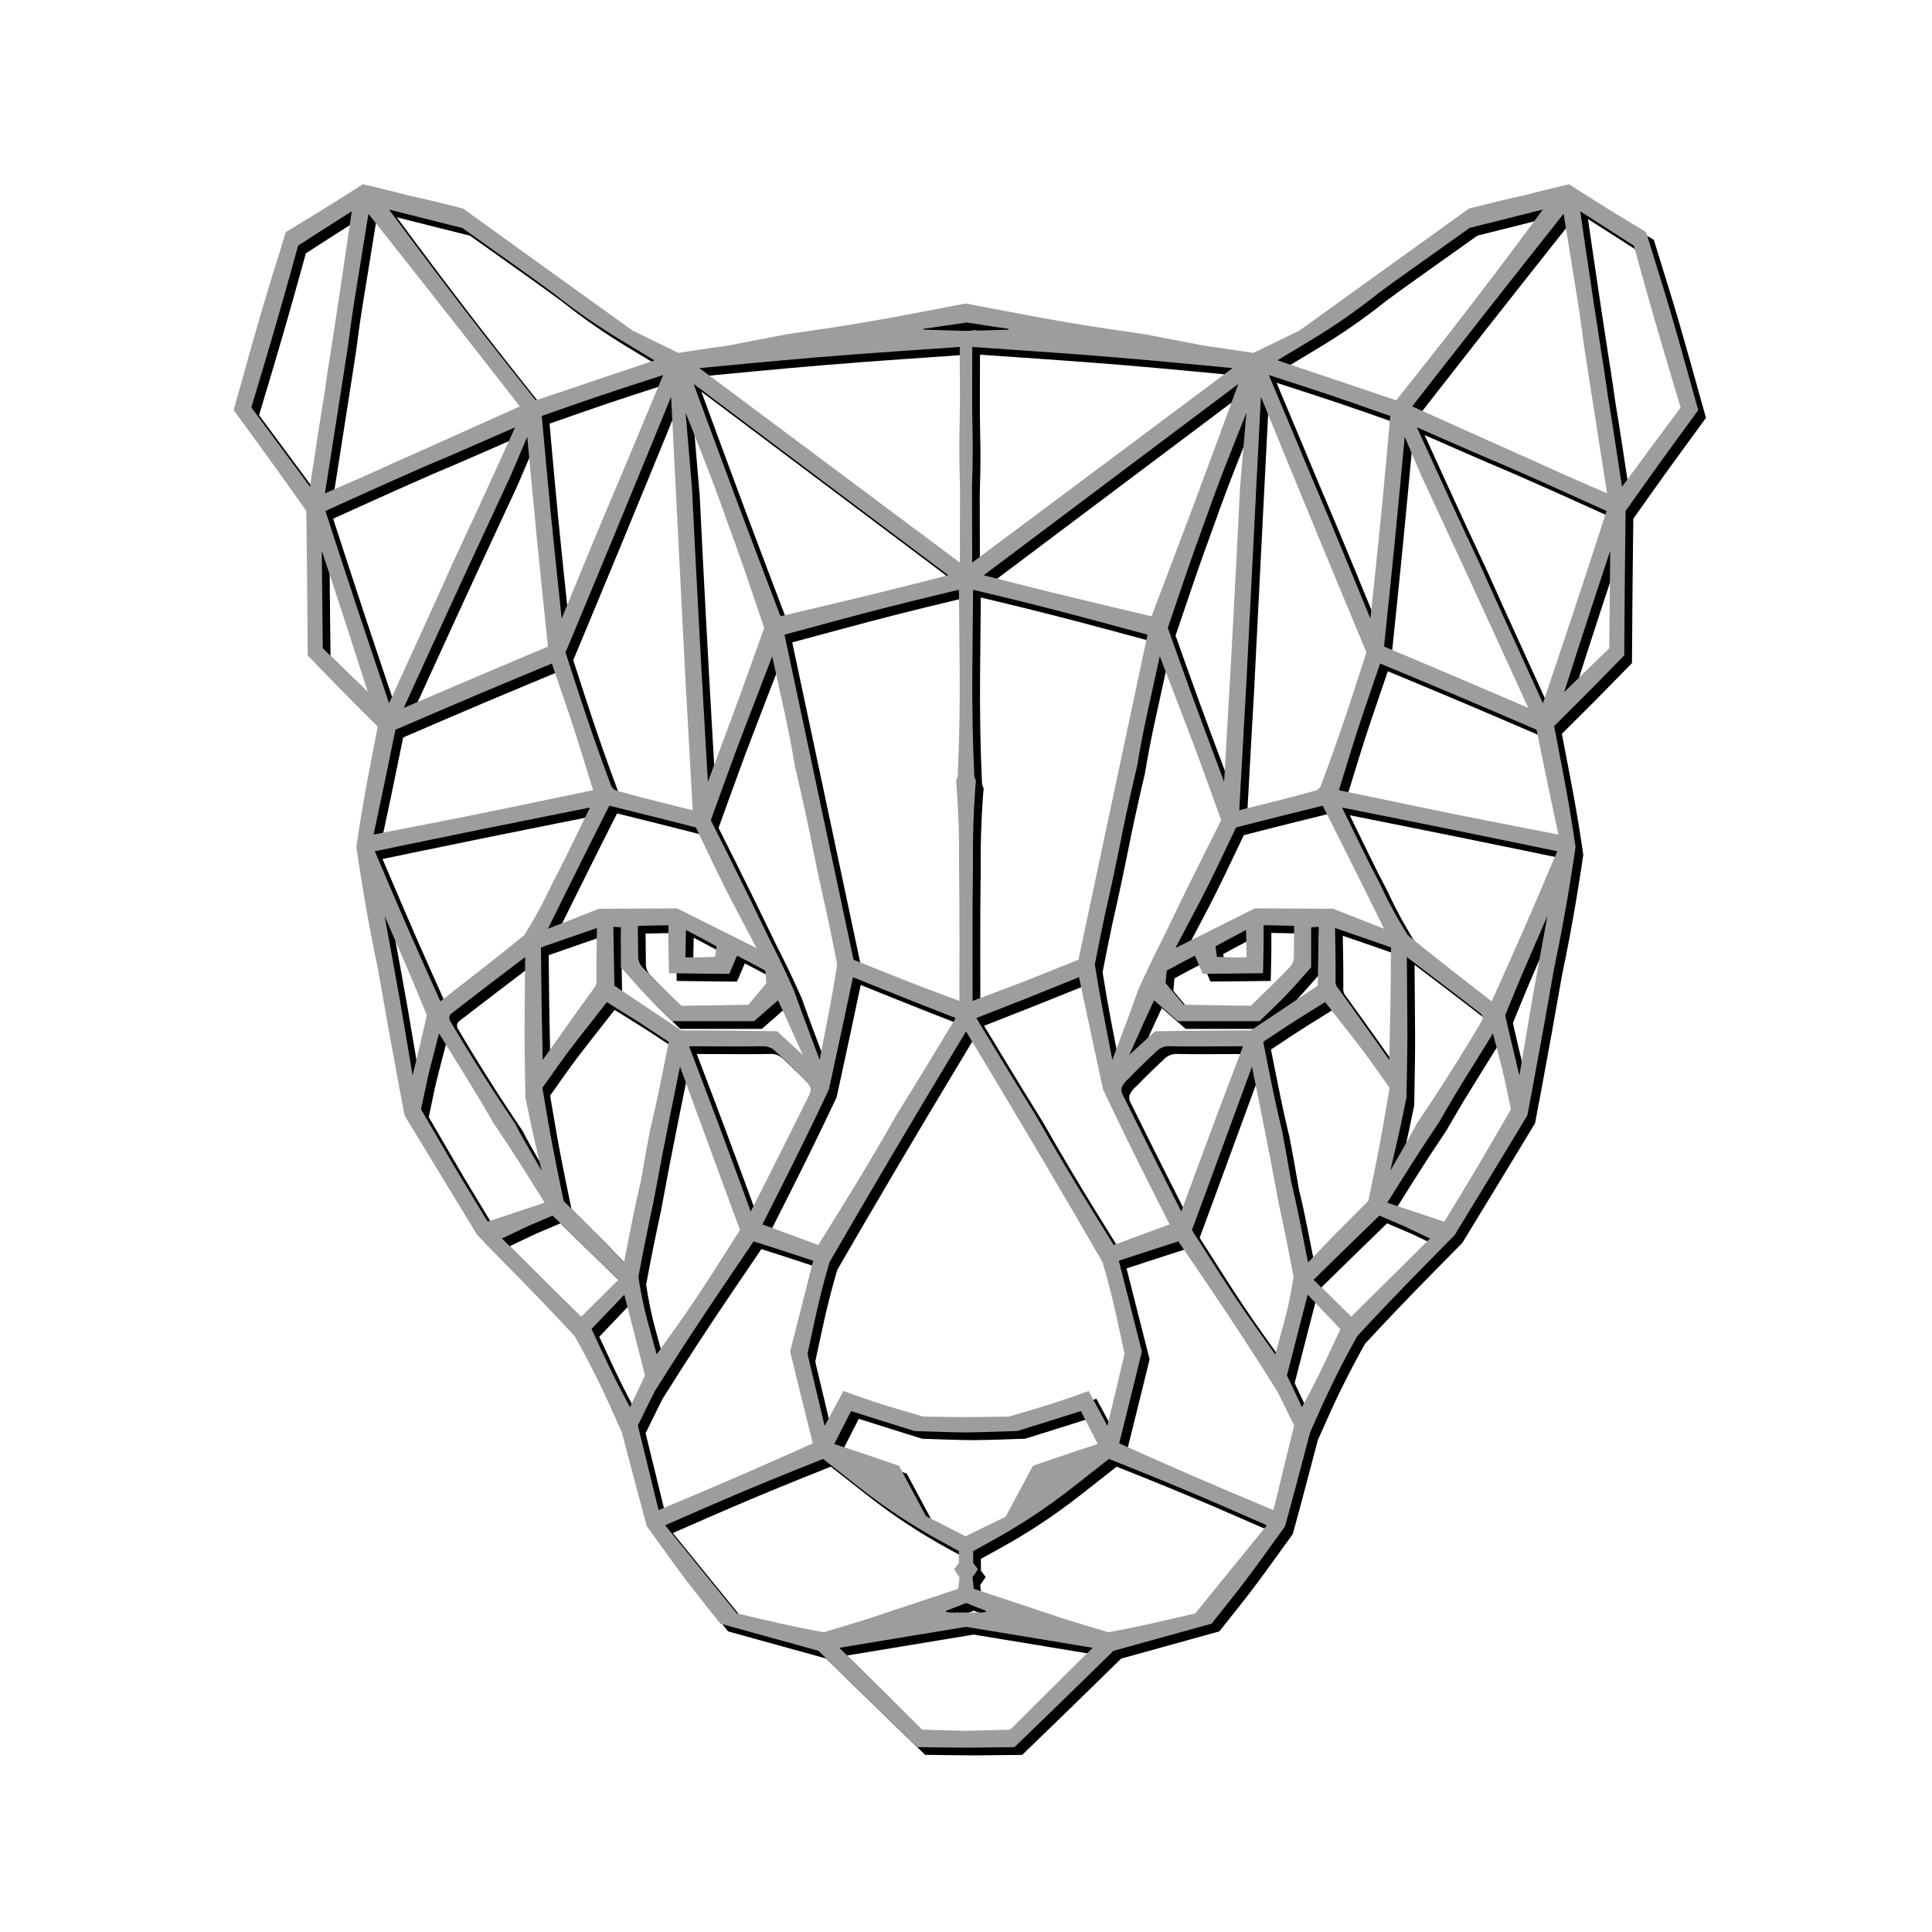 <?xml version="1.0" encoding="utf-8"?>
<!-- Generator: Adobe Illustrator 23.0.5, SVG Export Plug-In . SVG Version: 6.00 Build 0)  -->
<svg version="1.1" id="Laag_1" xmlns="http://www.w3.org/2000/svg" xmlns:xlink="http://www.w3.org/1999/xlink" x="0px" y="0px"
	 viewBox="0 0 500 500" style="enable-background:new 0 0 500 500;" xml:space="preserve">
<style type="text/css">
	.st0{fill-rule:evenodd;clip-rule:evenodd;}
	.st1{fill-rule:evenodd;clip-rule:evenodd;fill:#9D9D9C;}
</style>
<g>
	<g>
		<g>
			<path class="st0" d="M252,454.3l12.15-0.13l0.39,0l6.94-6.72c4.41-4.26,8.8-8.54,13.18-12.83l5.5-5.38l9.67-2.68l15.72-4.35
				l5.35-6.73c2.33-2.94,4.6-5.93,6.8-8.97l6.86-9.48l1.46-5.34c0.43-1.56,0.84-3.12,1.26-4.69l3.77-14.29l2.36-5.3
				c2.98-6.7,6.27-13.26,9.87-19.66c5.85-6.31,11.8-12.53,17.84-18.66l7.32-7.42l4.18-6.86c4.72-7.74,9.43-15.48,14.12-23.24
				l0.55-0.96l0.36-1.9c0.28-1.59,0.58-3.18,0.9-4.76c1.95-10.45,3.84-20.91,5.66-31.38c2.18-10.4,4.03-20.86,5.54-31.38
				c-0.92-6.35-1.98-12.68-3.19-18.99l-2.35-12.28l7.67-7.65c0.98-0.97,1.95-1.95,2.91-2.94l7.56-7.72l0.12-16.37
				c0.02-2.2,0.04-4.39,0.06-6.59l0.17-14.41l3.79-5.35c3.03-4.28,6.1-8.55,9.2-12.79l5.81-7.96l-4.83-17.27
				c-1.51-5.4-3.09-10.78-4.75-16.14l-3.91-12.65l-7.45-4.53c-1.95-1.19-3.89-2.39-5.82-3.62l-6.68-4.24l-6.67,1.6
				c-1.57,0.37-3.13,0.78-4.68,1.22c-2.19,0.44-4.38,0.93-6.55,1.47l-7.99,1.98l-9.69,6.98c-1.05,0.75-2.09,1.51-3.14,2.26
				l-31.04,22.34l-6.95,3.38l-4.95,2.41l-5.78-0.86c-1.27-0.19-2.55-0.38-3.82-0.58c-1.37-0.14-2.72-0.35-4.07-0.61l-14.29-2.75
				l-8.49-1.25c-7.64-1.12-15.26-2.41-22.84-3.85l-15.21-2.89l-13.77,2.64c-8.01,1.54-16.04,2.9-24.11,4.09l-8.49,1.25l-14.29,2.75
				c-1.35,0.26-2.7,0.46-4.07,0.61c-1.27,0.2-2.55,0.39-3.82,0.58l-5.78,0.86l-4.95-2.41l-6.95-3.38l-31.04-22.34
				c-1.05-0.75-2.09-1.51-3.14-2.26l-9.69-6.98l-7.99-1.98c-2.17-0.54-4.36-1.03-6.55-1.47c-1.55-0.44-3.11-0.85-4.68-1.22
				l-6.67-1.6l-6.68,4.24c-1.93,1.22-3.87,2.43-5.82,3.62l-7.45,4.53l-3.91,12.65c-1.65,5.36-3.24,10.74-4.75,16.14l-4.83,17.27
				l5.81,7.96c3.1,4.24,6.16,8.5,9.2,12.79l3.79,5.35l0.17,14.41c0.03,2.2,0.05,4.39,0.06,6.59l0.12,16.37l7.56,7.72
				c0.96,0.98,1.94,1.96,2.91,2.94l7.67,7.65l-2.35,12.28c-1.21,6.3-2.27,12.64-3.19,18.99c1.51,10.52,3.36,20.98,5.54,31.38
				c1.82,10.47,3.71,20.93,5.66,31.38c0.32,1.58,0.62,3.17,0.9,4.76l0.36,1.9l0.55,0.96c4.69,7.75,9.4,15.5,14.12,23.24l4.18,6.86
				l7.32,7.42c6.04,6.13,11.99,12.35,17.84,18.66c3.6,6.4,6.89,12.95,9.87,19.66l2.36,5.3l3.77,14.29c0.41,1.56,0.83,3.13,1.26,4.69
				l1.46,5.34l6.86,9.48c2.2,3.04,4.47,6.03,6.8,8.97l5.35,6.73l15.72,4.35l9.67,2.68l5.5,5.38c4.38,4.29,8.78,8.57,13.18,12.83
				l6.94,6.72l0.42,0L252,454.3z M395.79,119.78l4.4,2.07l-32.72-14.68l5.15-6.6c8.28-10.61,16.6-21.2,24.95-31.76l9.09-11.48
				l3.36,20.8c0.74,4.54,1.39,9.1,1.97,13.67c1.2,7.76,2.41,15.52,3.63,23.28l2.29,14.58l-4.67-2.02
				C407.38,125.13,401.56,122.5,395.79,119.78z M252,368.73c-0.02,0-0.04,0-0.06,0v0c-1.36,0.01-2.72,0.01-4.07-0.02l-7.02-0.11
				l-7.73-2.3c-3.27-0.97-6.5-2.04-9.71-3.19l-3.13-1.13l-2.13,3.95c-0.12,0.23-0.24,0.45-0.36,0.68l-2.37,4.41l-1.48-6.2
				l-2.67-11.22l-0.27-1.28l1.94-8.99c1.07-4.94,2.32-9.85,3.75-14.7c10.5-18.16,21.18-36.23,32.01-54.2l3.31-5.49l4.23,7.02
				c10.52,17.46,20.88,35.02,31.09,52.67c1.43,4.85,2.69,9.75,3.75,14.7l1.94,8.99l-0.27,1.28l-2.67,11.22l-1.48,6.2l-2.37-4.41
				c-0.12-0.23-0.24-0.45-0.36-0.68l-2.13-3.95l-3.13,1.13c-3.21,1.15-6.45,2.21-9.71,3.19l-7.73,2.3l-7.02,0.11
				c-1.36,0.02-2.72,0.03-4.07,0.02v0C252.04,368.73,252.02,368.73,252,368.73z M251.94,372.71L251.94,372.71c0.02,0,0.04,0,0.06,0
				c0.02,0,0.04,0,0.06,0v0c2.22-0.03,4.44-0.08,6.67-0.15l6.57-0.22l8.14-2.54c1.31-0.41,2.63-0.82,3.94-1.24l4.35-1.38l1.32,2.59
				l3.03,5.93l-6.48,2.14c-2.38,0.79-4.75,1.59-7.11,2.41l-3.18,1.11l-3.72,6.94l-3.34,6.24l-3.54,1.72l-6.83,3.32l-6.01-3.06
				l-4.25-2.17l-3.44-6.42l-3.51-6.56l-3.18-1.11c-2.36-0.82-4.73-1.63-7.11-2.41l-6.48-2.14l3.03-5.93l1.32-2.59l4.35,1.38
				c1.31,0.42,2.63,0.83,3.94,1.24l8.14,2.54l6.57,0.22C247.5,372.64,249.72,372.69,251.94,372.71z M252.03,416.85l3.27,1.31
				c0.5,0.2,1.01,0.39,1.53,0.56c0.15,0.05,0.27,0.14,0.38,0.26c0.02,0.02,0.03,0.05,0.02,0.08s-0.02,0.05-0.05,0.06
				c-0.46,0.16-0.95,0.22-1.44,0.2c-0.12-0.02-0.24-0.03-0.35-0.05l0.29,0.04l-7.62,0.02c-0.42,0-0.83-0.07-1.23-0.2
				c-0.03-0.01-0.04-0.03-0.05-0.06c-0.01-0.03,0-0.05,0.02-0.08c0.1-0.12,0.23-0.2,0.38-0.26c0.45-0.15,0.89-0.32,1.34-0.49
				L252.03,416.85z M252,423.03l7.6,1.25c3.73,0.61,7.47,1.23,11.2,1.85l13.99,2.32l-3.16,3.11c-2.41,2.37-4.82,4.76-7.21,7.14
				l-10.97,10.93l-0.39,0.01l-11.06,0.3l-10.92-0.3l-0.53-0.01l-10.97-10.93c-2.4-2.39-4.8-4.77-7.21-7.14l-3.16-3.11l13.99-2.32
				c3.94-0.65,7.88-1.3,11.82-1.95L252,423.03z M252.22,85.47l7.4,1.14c1.1,0.17,2.2,0.33,3.31,0.47c0.05,0.02,0.09,0.07,0.09,0.12
				c0,0.06-0.04,0.1-0.09,0.12c-0.83,0.03-1.65,0.05-2.48,0.08l-8.46,0.24l-8.47-0.25c-0.82-0.02-1.63-0.05-2.45-0.08
				c-0.05-0.01-0.09-0.06-0.09-0.12c0-0.06,0.04-0.11,0.09-0.12c0.78-0.1,1.55-0.21,2.33-0.32L252.22,85.47z M254.01,413.17
				l-0.33-2.98l0.78-1.1l0.62-1l-0.6-0.78l-0.62-0.82l0-1.39l0-1.69l4.69-2.57c7.38-4.04,14.41-8.69,21.03-13.88l9.41-7.39
				l6.96,2.79c8.13,3.26,16.21,6.64,24.24,10.15l9.67,4.23l-1.68,2.07l-16.86,20.74l-10.84,2.5c-2.09,0.48-4.19,0.93-6.3,1.34
				l-5.34,1.04l-8.6-2.59c-2.41-0.73-4.8-1.5-7.17-2.33l-14.28-4.75L254.01,413.17z M291.65,375.54l2.47-9.95
				c0.52-2.09,1.04-4.18,1.55-6.28l1.85-7.52l-3.46-13.63l-2.51-9.89l7.8-2.55c0.33-0.11,0.65-0.21,0.98-0.32l6.63-2.13l7.84,11.56
				c6.06,8.93,11.96,17.98,17.69,27.13c0.5,0.97,0.99,1.94,1.47,2.92l2.96,6.03L334,382.83c-0.05,0.19-0.09,0.38-0.14,0.58
				l-2.3,9.41l-11.49-4.84c-6.89-2.91-13.76-5.89-20.59-8.94L291.65,375.54z M348.91,345.95l-4.06,8.67
				c-1.02,2.17-2.08,4.32-3.2,6.45l-2.69,5.12l-2.95-6.23l-0.95-2.01l2.83-11.04c0.09-0.37,0.19-0.73,0.28-1.1l2.26-8.74l5.23,5.48
				L348.91,345.95z M326.01,278.04l2.31,11.45c1.61,7.98,3.15,15.97,4.62,23.97c1.37,6.31,2.64,12.63,3.82,18.98
				c-0.58,4.04-1.41,8.05-2.5,11.98l-2.23,8.11l-5.2-7.31c-3.17-4.45-6.22-8.99-9.16-13.59l-7.2-11.29l3.95-10.71
				c2.64-7.14,5.26-14.29,7.87-21.45L326.01,278.04z M372.09,322.52l-8.51,8.47c-1.6,1.59-3.21,3.18-4.82,4.77l-7.14,7.04
				l-5.08-5.04l-4.59-4.55l5.3-5.2c2.22-2.18,4.44-4.35,6.68-6.51l5.05-4.9l6.41,2.74c0.55,0.26,1.11,0.53,1.66,0.79L372.09,322.52z
				 M328.92,271.63l6.07-4.02c1.03-0.68,2.07-1.35,3.11-2l6.83-4.26l7.13,9.09c1.96,2.5,3.86,5.04,5.69,7.63l3.87,5.46l-1.33,7.8
				c-0.78,4.57-1.63,9.13-2.57,13.67l-1.61,7.82l-8.11,8.12c-0.57,0.57-1.13,1.15-1.69,1.73l-5.79,6.06l-2.31-11.65
				c-0.62-3.14-1.31-6.26-2.07-9.36c-0.75-4.46-1.55-8.91-2.4-13.35c-0.98-4.04-1.88-8.09-2.7-12.16L328.92,271.63z M254.68,265.47
				l7.37-2.89c4.04-1.58,8.07-3.18,12.09-4.81l7.11-2.87l2.13,10.06c1.35,6.34,2.71,12.68,4.11,19.01
				c4.05,8.61,8.22,17.15,12.52,25.64l4.68,9.26l-7.85,2.89l-6.62,2.44l-5.99-9.66c-4.9-7.9-9.65-15.9-14.24-23.99
				c-3.26-5.24-6.49-10.5-9.69-15.79L254.68,265.47z M388.38,269.45l2.3,8.95c0.3,1.17,0.58,2.35,0.83,3.53l1.52,7.17l-6.46,11.11
				c-1.57,2.71-3.17,5.4-4.79,8.08l-5.99,9.89l-9.4-3.14l-5.36-1.79l4.9-7.79c2.74-4.35,5.55-8.66,8.42-12.92
				c2.14-3.75,4.34-7.46,6.62-11.13L388.38,269.45z M294.13,281.1c2.43-2.52,4.94-4.97,7.52-7.34c0.79-0.65,1.78-1,2.81-1
				c2.59,0.05,5.17,0.08,7.76,0.06l11.47-0.05l-2.16,5.66c-3.5,9.16-6.93,18.35-10.31,27.55l-3.5,9.56l-3.56-7.03
				c-3.94-7.78-7.84-15.59-11.7-23.41c-0.25-0.53-0.3-1.13-0.15-1.69C292.73,282.5,293.35,281.71,294.13,281.1z M366.09,249.69
				l9.25,7.04c3.23,2.46,6.45,4.93,9.65,7.42c0.32,0.22,0.56,0.53,0.69,0.88c0.07,0.38,0.01,0.78-0.16,1.13
				c-5.33,9.05-10.95,17.92-16.85,26.6c-0.61,1.24-1.25,2.46-1.94,3.65l-4.92,8.58l1.99-8.57c0.24-1.02,0.46-2.05,0.68-3.08
				l1.52-7.26l0.18-10.53c0.05-2.9,0.06-5.81,0.04-8.71L366.09,249.69z M402.47,239.02l-2.43,13.29c-0.99,5.4-1.93,10.8-2.84,16.21
				l-1.98,11.82l-2.19-9.11c-0.1-0.4-0.19-0.79-0.28-1.19l-1.21-5.29l2.38-5.81c1.08-2.64,2.19-5.27,3.33-7.88L402.47,239.02z
				 M347.51,242.17l8.74,3.01c0.25,0.08,0.49,0.17,0.74,0.26l5,1.74l-0.05,6.09c-0.03,4.33-0.1,8.67-0.19,13l-0.21,10.05l-5.81-8.2
				c-2.57-3.63-5.17-7.24-7.79-10.84c-0.28-0.58-0.38-1.23-0.29-1.87c0.01-2.18,0-4.36-0.03-6.54L347.51,242.17z M287.84,239.25
				c1.66-7.28,3.21-14.58,4.66-21.91c1.17-5.7,2.43-11.38,3.78-17.05c0.77-4.65,1.66-9.28,2.67-13.89l3.2-14.56l6.86,17.84
				c1.49,3.88,2.94,7.77,4.36,11.67l4.67,12.89l-4.07,8.12c-3.74,7.47-7.42,14.98-11.03,22.52c-2.26,4.41-4.4,8.88-6.41,13.41
				c-0.85,2.41-1.72,4.8-2.61,7.19l-4.05,10.82l-2.32-12.03c-0.81-4.21-1.54-8.43-2.2-12.67
				C286.14,247.49,286.97,243.37,287.84,239.25z M327.96,266.28l4.13-3.98c1.85-1.78,3.63-3.64,5.34-5.57l3.9-4.41l0-6.53l0-3.8
				l1.03-0.06l0.93-0.06l-0.07,3.92l-0.08,4.39l-0.12,6.91l-6.98,4.68c-1.5,1-3,2.01-4.5,3.01l-5.83,3.89l-7.15,0.02
				c-3.14,0.01-6.28,0.04-9.42,0.08l-8.23,0.12l-3.34,3.08l-3.32,3.07l3.95-8.79c0.24-0.53,0.48-1.06,0.72-1.58l1.76-3.79l3.07,2.69
				l3.1,2.71l14.97,0L327.96,266.28z M311.24,249.32l1.2,2.79l0.82,1.91l6.59-0.05c0.21,0,0.43,0,0.64-0.01l8.38-0.1l0.15-7.25
				c0.01-0.33,0.01-0.65,0.01-0.98l-0.01-4.19l3.2,0.06l4.71,0.1l-0.07,6.14c-0.01,0.67-0.01,1.34-0.01,2.01
				c-0.06,1.04-0.51,2.02-1.26,2.74c-1.23,1.3-2.48,2.57-3.76,3.82l-6.12,5.99l-8.13-0.13l-9.26-0.15l-3.33-4l-1.34-1.61l0.17-1.8
				l0.13-1.42l3.02-1.63c0.32-0.17,0.63-0.34,0.95-0.51L311.24,249.32z M349.32,210.99l11.87,2.37c11.03,2.2,22.05,4.45,33.06,6.72
				l10.76,2.23l-4.85,11.37c-2.61,6.11-5.27,12.2-7.99,18.27l-4.12,9.2l-10.73-8.36c-3.69-2.87-7.34-5.79-10.96-8.74
				c-2.7-4.28-5.12-8.72-7.24-13.32c-1.46-2.75-2.86-5.52-4.23-8.32L349.32,210.99z M253.8,225.94c-0.08-6.89,0.13-13.78,0.65-20.65
				l0.12-1.17c-0.14-0.39-0.28-0.77-0.42-1.16c-0.42-9.22-0.59-18.45-0.51-27.69l0.19-20.64l5.05,1.21
				c9.05,2.17,18.07,4.47,27.05,6.89l13.04,3.52l-2.25,10.58l-13.81,65.03l-1.81,8.52l-11.62,4.65c-2.51,1.01-5.03,1.98-7.57,2.93
				l-8.2,3.07l-0.02-15.23C253.67,239.18,253.71,232.56,253.8,225.94z M316.93,249.62l-0.2-1.55l-0.15-1.16l2.69-1.47
				c0.18-0.1,0.37-0.2,0.56-0.3l4.65-2.46l0.09,4.58l0.05,2.5l-3.13,0.01c-0.38,0-0.77-0.01-1.15-0.02L316.93,249.62z
				 M344.31,210.51l4.31,8.55c1.86,3.7,3.71,7.41,5.55,11.12l6.03,12.18l-5.14-2.02l-8.03-3.15l-8.32-0.05l-11.94-0.06l-17.02,8.5
				l-3.55,1.77l5.63-10.68c1.83-3.46,3.58-6.95,5.27-10.48l4.8-10.05l7.68-1.96c1.04-0.27,2.09-0.53,3.14-0.79L344.31,210.51z
				 M348.51,206.5l3.29-10.68c1.03-3.34,2.11-6.66,3.23-9.97l4.14-12.13l8.65,3.6c7.35,3.06,14.69,6.17,22,9.31l9.83,4.23l2.32,11.3
				c0.33,1.6,0.66,3.2,1,4.81l2.34,11.01l-17.82-3.48c-6.13-1.2-12.26-2.43-18.38-3.71c-3.69-0.78-7.38-1.55-11.07-2.31
				L348.51,206.5z M328.32,104.68l6.77,16.54c5.61,13.69,11.26,27.36,16.95,41.01l3.59,8.61l-3.45,10.64
				c-2.61,8.05-5.41,16.04-8.39,23.96c-0.3,0.61-0.86,1.05-1.52,1.21c-3.84,1.07-7.71,2.09-11.58,3.05l-7.97,1.98l1.25-22.54
				c0.18-3.27,0.37-6.54,0.56-9.81l2.9-57.24L328.32,104.68z M304.23,164.49l4.25-12.5c1.86-5.48,3.8-10.94,5.81-16.38
				c1.87-5.3,3.84-10.56,5.91-15.78l4.36-11.02l-1.51,17.91c-0.04,0.42-0.08,0.84-0.12,1.26c-1.02,21.01-2.14,42.01-3.36,63.01
				l-0.77,13.35l-5.3-14.21c-2.16-5.79-4.28-11.6-6.35-17.43L304.23,164.49z M360.19,169.33l1.39-13.44
				c0.92-8.91,1.8-17.82,2.64-26.74l1.32-14.11l4.33,10.15c7.69,16.48,15.31,33,22.86,49.54l4.77,10.46l-7.88-3.38
				c-8.36-3.59-16.74-7.15-25.13-10.68L360.19,169.33z M368.69,112.59l9.97,4.38c4.43,1.95,8.88,3.85,13.34,5.73
				c6.4,2.8,12.78,5.65,19.14,8.54l6.63,3.01l-3.34,10.27c-3.11,9.58-6.28,19.15-9.5,28.7L401.31,184l-12.27-26.95
				c-1.38-3.03-2.74-6.07-4.09-9.12c-3.92-8.34-7.78-16.7-11.59-25.08L368.69,112.59z M418.72,144.52l-0.1,10.57
				c-0.02,1.74-0.03,3.47-0.05,5.21l-0.11,9.48l-4.06,3.95l-7.59,7.38l3.43-10.68c1.35-4.2,2.71-8.4,4.09-12.59L418.72,144.52z
				 M256.58,150.88l8.42-6.33l48.89-36.73l8.6-6.46l-5.44,14.78c-3.87,10.52-7.8,21.02-11.78,31.5l-5.26,13.85l-14.43-3.42
				c-6.78-1.61-13.55-3.27-20.3-4.98L256.58,150.88z M330.38,99.07l8.86,2.87c4.83,1.57,9.65,3.19,14.44,4.87l8.12,2.85l-1.1,12.24
				c-0.76,8.46-1.59,16.92-2.48,25.36l-1.56,14.84l-6.54-15.91c-2.89-7.04-5.84-14.06-8.83-21.06l-6.41-15.33L330.38,99.07z
				 M253.62,91.79l17.29,1.2c12.86,0.89,25.71,1.95,38.54,3.18l11.54,1.1l-9.85,7.36l-51.35,38.34l-6.19,4.62l-0.04-18.67
				c0-0.95,0.01-1.89,0.05-2.84c0.16-4.75,0.17-9.51,0.05-14.27c-0.05-2.59-0.08-5.18-0.07-7.76L253.62,91.79z M410.96,56.68
				l8.08,5.17c0.6,0.38,1.2,0.77,1.8,1.16l4,2.58l1.2,4.36c2.51,9.09,5.11,18.14,7.81,27.18l3.09,10.34l-6.25,8.43
				c-0.63,0.85-1.26,1.7-1.89,2.55l-7.03,9.53l-2-13.13c-0.54-3.55-1.11-7.1-1.7-10.64c-0.57-4.13-1.19-8.25-1.86-12.36
				c-1.23-7.96-2.43-15.92-3.6-23.88L410.96,56.68z M341.61,89.83c5.92-3.58,11.61-7.54,17.01-11.86c2.73-2.02,5.49-4.02,8.26-5.99
				l15.47-11l10.05-2.52l8.9-2.24l0.31-0.42l-5.79,7.79c-8.71,11.73-17.62,23.31-26.71,34.75l-5.77,7.26l-6.35-2.14l-15.15-5.1
				l-9.24-3.11L341.61,89.83z M108.21,119.78c-5.77,2.72-11.59,5.34-17.44,7.87l-4.67,2.02l2.29-14.58
				c1.22-7.76,2.43-15.52,3.63-23.28c0.58-4.57,1.23-9.13,1.97-13.67l3.36-20.8l9.09,11.48c8.35,10.56,16.67,21.14,24.95,31.76
				l5.15,6.6l-32.72,14.68L108.21,119.78z M249.99,413.17l-4.78,1.59l-14.28,4.75c-2.37,0.83-4.76,1.6-7.17,2.33l-8.6,2.59
				l-5.34-1.04c-2.11-0.41-4.21-0.86-6.3-1.34l-10.84-2.5l-16.86-20.74l-1.68-2.07l9.67-4.23c8.03-3.51,16.11-6.89,24.24-10.15
				l6.96-2.79l9.41,7.39c6.62,5.2,13.65,9.84,21.03,13.88l4.69,2.57l0,1.69l0,1.39l-0.62,0.82l-0.6,0.78l0.62,1l0.78,1.1
				L249.99,413.17z M212.35,375.54l-7.83,3.5c-6.83,3.05-13.69,6.03-20.59,8.94l-11.49,4.84l-2.3-9.41
				c-0.05-0.19-0.09-0.38-0.14-0.58l-2.92-11.92l2.96-6.03c0.48-0.98,0.97-1.95,1.47-2.92c5.73-9.15,11.63-18.2,17.69-27.13
				l7.84-11.56l6.63,2.13c0.33,0.1,0.65,0.21,0.98,0.32l7.8,2.55l-2.51,9.89l-3.46,13.63l1.85,7.52c0.52,2.09,1.03,4.19,1.55,6.28
				L212.35,375.54z M155.09,345.95l3.24-3.4l5.23-5.48l2.26,8.74c0.09,0.37,0.19,0.73,0.28,1.1l2.83,11.04l-0.95,2.01l-2.95,6.23
				l-2.69-5.12c-1.12-2.12-2.18-4.27-3.2-6.45L155.09,345.95z M177.99,278.04l3.7,10.13c2.61,7.15,5.24,14.3,7.87,21.45l3.95,10.71
				l-7.2,11.29c-2.94,4.61-5.99,9.14-9.16,13.59l-5.2,7.31l-2.23-8.11c-1.08-3.93-1.92-7.94-2.5-11.98
				c1.18-6.34,2.45-12.67,3.82-18.98c1.47-8,3.01-15.99,4.62-23.97L177.99,278.04z M131.91,322.52l5.03-2.39
				c0.55-0.26,1.11-0.53,1.66-0.79l6.41-2.74l5.05,4.9c2.23,2.16,4.46,4.34,6.68,6.51l5.3,5.2l-4.59,4.55l-5.08,5.04l-7.14-7.04
				c-1.61-1.59-3.21-3.18-4.82-4.77L131.91,322.52z M175.08,271.63l-2.13,10.59c-0.82,4.07-1.72,8.13-2.7,12.16
				c-0.85,4.44-1.65,8.89-2.4,13.35c-0.76,3.11-1.45,6.23-2.07,9.36l-2.31,11.65l-5.79-6.06c-0.56-0.58-1.12-1.16-1.69-1.73
				l-8.11-8.12l-1.61-7.82c-0.93-4.54-1.79-9.1-2.57-13.67l-1.33-7.8l3.87-5.46c1.83-2.59,3.73-5.13,5.69-7.63l7.13-9.09l6.83,4.26
				c1.05,0.65,2.09,1.32,3.11,2L175.08,271.63z M249.32,265.47l-5.62,9.29c-3.19,5.28-6.42,10.54-9.69,15.79
				c-4.59,8.09-9.33,16.09-14.24,23.99l-5.99,9.66l-6.62-2.44l-7.85-2.89l4.68-9.26c4.29-8.49,8.47-17.04,12.52-25.64
				c1.39-6.33,2.76-12.67,4.11-19.01l2.13-10.06l7.11,2.87c4.02,1.62,8.05,3.23,12.09,4.81L249.32,265.47z M115.62,269.45l7.4,11.95
				c2.27,3.67,4.48,7.38,6.62,11.13c2.88,4.26,5.69,8.57,8.42,12.92l4.9,7.79l-5.36,1.79l-9.4,3.14l-5.99-9.89
				c-1.62-2.68-3.22-5.37-4.79-8.08l-6.46-11.11l1.52-7.17c0.25-1.18,0.53-2.36,0.83-3.53L115.62,269.45z M209.87,281.1
				c0.78,0.62,1.4,1.41,1.83,2.31c0.15,0.56,0.1,1.16-0.15,1.69c-3.85,7.83-7.75,15.63-11.7,23.41l-3.56,7.03l-3.5-9.56
				c-3.38-9.21-6.81-18.39-10.31-27.55l-2.16-5.66l11.47,0.05c2.59,0.01,5.17-0.01,7.76-0.06c1.02,0,2.01,0.35,2.81,1
				C204.93,276.13,207.44,278.58,209.87,281.1z M137.91,249.69l-0.15,17.16c-0.03,2.9-0.01,5.81,0.04,8.71l0.18,10.53l1.52,7.26
				c0.22,1.03,0.44,2.05,0.68,3.08l1.99,8.57l-4.92-8.58c-0.69-1.2-1.33-2.41-1.94-3.65c-5.9-8.68-11.52-17.56-16.85-26.6
				c-0.17-0.35-0.22-0.75-0.16-1.13c0.14-0.36,0.38-0.67,0.69-0.88c3.21-2.49,6.42-4.96,9.65-7.42L137.91,249.69z M101.53,239.02
				l5.22,12.04c1.14,2.62,2.24,5.25,3.33,7.88l2.38,5.81l-1.21,5.29c-0.09,0.4-0.18,0.79-0.28,1.19l-2.19,9.11l-1.98-11.82
				c-0.91-5.41-1.85-10.82-2.84-16.21L101.53,239.02z M156.49,242.17l-0.11,6.71c-0.03,2.18-0.05,4.36-0.03,6.54
				c0.09,0.64-0.01,1.29-0.29,1.87c-2.62,3.59-5.22,7.21-7.79,10.84l-5.81,8.2l-0.21-10.05c-0.09-4.33-0.15-8.67-0.19-13l-0.05-6.09
				l5-1.74c0.25-0.09,0.49-0.17,0.74-0.26L156.49,242.17z M216.16,239.25c0.87,4.11,1.71,8.24,2.49,12.37
				c-0.65,4.24-1.38,8.46-2.2,12.67l-2.32,12.03l-4.05-10.82c-0.89-2.39-1.76-4.79-2.61-7.19c-2.01-4.53-4.14-9-6.41-13.41
				c-3.61-7.54-7.29-15.04-11.03-22.52l-4.07-8.12l4.67-12.89c1.41-3.9,2.87-7.79,4.36-11.67l6.86-17.84l3.2,14.56
				c1.01,4.6,1.9,9.23,2.67,13.89c1.35,5.66,2.6,11.35,3.78,17.05C212.95,224.67,214.5,231.97,216.16,239.25z M176.04,266.28l6.16,0
				l14.97,0l3.1-2.71l3.07-2.69l1.76,3.79c0.24,0.53,0.49,1.05,0.72,1.58l3.95,8.79l-3.32-3.07l-3.34-3.08l-8.23-0.12
				c-3.14-0.05-6.28-0.07-9.42-0.08l-7.15-0.02l-5.83-3.89c-1.5-1-3-2-4.5-3.01l-6.98-4.68l-0.12-6.91l-0.08-4.39l-0.07-3.92
				l0.93,0.06l1.03,0.06l0,3.8l0,6.53l3.9,4.41c1.7,1.93,3.48,3.78,5.34,5.57L176.04,266.28z M192.76,249.32l3.32,1.74
				c0.32,0.17,0.64,0.34,0.95,0.51l3.02,1.63l0.13,1.42l0.17,1.8l-1.34,1.61l-3.33,4l-9.26,0.15l-8.13,0.13l-6.12-5.99
				c-1.28-1.25-2.53-2.52-3.76-3.82c-0.75-0.72-1.2-1.7-1.26-2.74c0-0.67,0-1.34-0.01-2.01l-0.07-6.14l4.71-0.1l3.2-0.06l-0.01,4.19
				c0,0.33,0,0.65,0.01,0.98l0.15,7.25l8.38,0.1c0.21,0,0.43,0,0.64,0.01l6.59,0.05l0.82-1.91L192.76,249.32z M154.68,210.99
				l-5.56,11.42c-1.36,2.8-2.77,5.57-4.23,8.32c-2.12,4.59-4.54,9.04-7.24,13.32c-3.62,2.95-7.28,5.87-10.96,8.74l-10.73,8.36
				l-4.12-9.2c-2.72-6.07-5.38-12.16-7.99-18.27l-4.85-11.37l10.76-2.23c11.01-2.28,22.03-4.52,33.06-6.72L154.68,210.99z
				 M250.2,225.94c0.08,6.62,0.12,13.24,0.11,19.86l-0.02,15.23l-8.2-3.07c-2.53-0.95-5.06-1.92-7.57-2.93l-11.62-4.65l-1.81-8.52
				l-13.81-65.03l-2.25-10.58l13.04-3.52c8.98-2.43,18-4.73,27.05-6.89l5.05-1.21l0.19,20.64c0.08,9.23-0.09,18.46-0.51,27.69
				c-0.14,0.39-0.28,0.77-0.42,1.16l0.12,1.17C250.07,212.16,250.28,219.05,250.2,225.94z M187.07,249.62l-3.4,0.13
				c-0.38,0.02-0.77,0.02-1.15,0.02l-3.13-0.01l0.05-2.5l0.09-4.58l4.65,2.46c0.19,0.1,0.37,0.2,0.56,0.3l2.69,1.47l-0.15,1.16
				L187.07,249.62z M159.69,210.51l11.59,2.89c1.05,0.26,2.09,0.52,3.14,0.79l7.68,1.96l4.8,10.05c1.69,3.53,3.44,7.02,5.27,10.48
				l5.63,10.68l-3.55-1.77l-17.02-8.5l-11.94,0.06l-8.32,0.05l-8.03,3.15l-5.14,2.02l6.03-12.18c1.84-3.71,3.69-7.42,5.55-11.12
				L159.69,210.51z M155.49,206.5l-9.54,1.98c-3.69,0.77-7.38,1.54-11.07,2.31c-6.12,1.27-12.24,2.51-18.38,3.71l-17.82,3.48
				l2.34-11.01c0.34-1.6,0.67-3.2,1-4.81l2.32-11.3l9.83-4.23c7.31-3.15,14.65-6.25,22-9.31l8.65-3.6l4.14,12.13
				c1.13,3.31,2.21,6.63,3.23,9.97L155.49,206.5z M175.68,104.68l0.88,17.42l2.9,57.24c0.19,3.27,0.38,6.54,0.56,9.81l1.25,22.54
				l-7.97-1.98c-3.87-0.96-7.73-1.98-11.58-3.05c-0.66-0.16-1.22-0.61-1.52-1.21c-2.98-7.92-5.77-15.91-8.39-23.96l-3.45-10.64
				l3.59-8.61c5.69-13.65,11.34-27.32,16.95-41.01L175.68,104.68z M199.77,164.49l-2.92,8.21c-2.07,5.83-4.19,11.63-6.35,17.43
				l-5.3,14.21l-0.77-13.35c-1.22-21-2.33-42-3.36-63.01c-0.04-0.42-0.08-0.84-0.12-1.26l-1.51-17.91l4.36,11.02
				c2.07,5.22,4.04,10.49,5.91,15.78c2.01,5.43,3.95,10.89,5.81,16.38L199.77,164.49z M143.81,169.33l-4.31,1.82
				c-8.39,3.53-16.76,7.09-25.13,10.68l-7.88,3.38l4.77-10.46c7.55-16.55,15.17-33.06,22.86-49.54l4.33-10.15l1.32,14.11
				c0.84,8.92,1.71,17.83,2.64,26.74L143.81,169.33z M135.31,112.59l-4.66,10.27c-3.81,8.39-7.67,16.75-11.59,25.08
				c-1.34,3.05-2.71,6.09-4.09,9.12L102.69,184l-3.63-10.79c-3.22-9.55-6.38-19.11-9.5-28.7l-3.34-10.27l6.63-3.01
				c6.36-2.89,12.74-5.74,19.14-8.54c4.46-1.87,8.91-3.78,13.34-5.73L135.31,112.59z M85.28,144.52l4.39,13.31
				c1.38,4.19,2.75,8.39,4.09,12.59l3.43,10.68l-7.59-7.38l-4.06-3.95l-0.11-9.48c-0.02-1.74-0.04-3.47-0.05-5.21L85.28,144.52z
				 M247.42,150.88l-8.7,2.21c-6.75,1.71-13.52,3.37-20.3,4.98l-14.43,3.42l-5.26-13.85c-3.98-10.48-7.91-20.98-11.78-31.5
				l-5.44-14.78l8.6,6.46L239,144.55L247.42,150.88z M173.62,99.07l-4.48,10.72l-6.41,15.33c-3,7-5.94,14.02-8.83,21.06l-6.54,15.91
				l-1.56-14.84c-0.89-8.45-1.72-16.9-2.48-25.36l-1.1-12.24l8.12-2.85c4.8-1.68,9.61-3.3,14.44-4.87L173.62,99.07z M250.38,91.79
				l0.04,12.26c0.01,2.59-0.01,5.18-0.07,7.76c-0.12,4.75-0.11,9.51,0.05,14.27c0.03,0.95,0.05,1.89,0.05,2.84l-0.04,18.67
				l-6.19-4.62l-51.35-38.34l-9.85-7.36l11.54-1.1c12.83-1.23,25.68-2.29,38.54-3.18L250.38,91.79z M93.04,56.68l-1.66,11.27
				c-1.17,7.97-2.37,15.93-3.6,23.88c-0.67,4.11-1.29,8.23-1.86,12.36c-0.59,3.54-1.16,7.09-1.7,10.64l-2,13.13l-7.03-9.53
				c-0.63-0.85-1.26-1.7-1.89-2.55l-6.25-8.43l3.09-10.34c2.7-9.03,5.3-18.09,7.81-27.18l1.2-4.36l4-2.58
				c0.6-0.39,1.2-0.77,1.8-1.16L93.04,56.68z M162.39,89.83l9,5.44l-9.24,3.11l-15.15,5.1l-6.35,2.14l-5.77-7.26
				c-9.09-11.44-17.99-23.02-26.71-34.75l-5.79-7.79l0.31,0.42l8.9,2.24l10.05,2.52l15.47,11c2.77,1.97,5.52,3.97,8.26,5.99
				C150.78,82.29,156.47,86.25,162.39,89.83z"/>
		</g>
		<path class="st1" d="M250,452.3l12.15-0.13l0.39,0l6.94-6.72c4.41-4.26,8.8-8.54,13.18-12.83l5.5-5.38l9.67-2.68l15.72-4.35
			l5.35-6.73c2.33-2.94,4.6-5.93,6.8-8.97l6.86-9.48l1.46-5.34c0.43-1.56,0.84-3.12,1.26-4.69l3.77-14.29l2.36-5.3
			c2.98-6.7,6.27-13.26,9.87-19.66c5.85-6.31,11.8-12.53,17.84-18.66l7.32-7.42l4.18-6.86c4.72-7.74,9.43-15.48,14.12-23.24
			l0.55-0.96l0.36-1.9c0.28-1.59,0.58-3.18,0.9-4.76c1.95-10.45,3.84-20.91,5.66-31.38c2.18-10.4,4.03-20.86,5.54-31.38
			c-0.92-6.35-1.98-12.68-3.19-18.99l-2.35-12.28l7.67-7.65c0.98-0.97,1.95-1.95,2.91-2.94l7.56-7.72l0.12-16.37
			c0.02-2.2,0.04-4.39,0.06-6.59l0.17-14.41l3.79-5.35c3.03-4.28,6.1-8.55,9.2-12.79l5.81-7.96l-4.83-17.27
			c-1.51-5.4-3.09-10.78-4.75-16.14l-3.91-12.65l-7.45-4.53c-1.95-1.19-3.89-2.39-5.82-3.62l-6.68-4.24l-6.67,1.6
			c-1.57,0.37-3.13,0.78-4.68,1.22c-2.19,0.44-4.38,0.93-6.55,1.47l-7.99,1.98l-9.69,6.98c-1.05,0.75-2.09,1.51-3.14,2.26
			l-31.04,22.34l-6.95,3.38l-4.95,2.41l-5.78-0.86c-1.27-0.19-2.55-0.38-3.82-0.58c-1.37-0.14-2.72-0.35-4.07-0.61l-14.29-2.75
			l-8.49-1.25c-7.64-1.12-15.26-2.41-22.84-3.85l-15.21-2.89l-13.77,2.64c-8.01,1.54-16.04,2.9-24.11,4.09l-8.49,1.25l-14.29,2.75
			c-1.35,0.26-2.7,0.46-4.07,0.61c-1.27,0.2-2.55,0.39-3.82,0.58l-5.78,0.86l-4.95-2.41l-6.95-3.38l-31.04-22.34
			c-1.05-0.75-2.09-1.51-3.14-2.26l-9.69-6.98l-7.99-1.98c-2.17-0.54-4.36-1.03-6.55-1.47c-1.55-0.44-3.11-0.85-4.68-1.22l-6.67-1.6
			l-6.68,4.24c-1.93,1.22-3.87,2.43-5.82,3.62l-7.45,4.53l-3.91,12.65c-1.65,5.36-3.24,10.74-4.75,16.14l-4.83,17.27l5.81,7.96
			c3.1,4.24,6.16,8.5,9.2,12.79l3.79,5.35l0.17,14.41c0.03,2.2,0.05,4.39,0.06,6.59l0.12,16.37l7.56,7.72
			c0.96,0.98,1.94,1.96,2.91,2.94l7.67,7.65l-2.35,12.28c-1.21,6.3-2.27,12.64-3.19,18.99c1.51,10.52,3.36,20.98,5.54,31.38
			c1.82,10.47,3.71,20.93,5.66,31.38c0.32,1.58,0.62,3.17,0.9,4.76l0.36,1.9l0.55,0.96c4.69,7.75,9.4,15.5,14.12,23.24l4.18,6.86
			l7.32,7.42c6.04,6.13,11.99,12.35,17.84,18.66c3.6,6.4,6.89,12.95,9.87,19.66l2.36,5.3l3.77,14.29c0.41,1.56,0.83,3.13,1.26,4.69
			l1.46,5.34l6.86,9.48c2.2,3.04,4.47,6.03,6.8,8.97l5.35,6.73l15.72,4.35l9.67,2.68l5.5,5.38c4.38,4.29,8.78,8.57,13.18,12.83
			l6.94,6.72l0.42,0L250,452.3z M393.79,117.78l4.4,2.07l-32.72-14.68l5.15-6.6c8.28-10.61,16.6-21.2,24.95-31.76l9.09-11.48
			l3.36,20.8c0.74,4.54,1.39,9.1,1.97,13.67c1.2,7.76,2.41,15.52,3.63,23.28l2.29,14.58l-4.67-2.02
			C405.38,123.13,399.56,120.5,393.79,117.78z M250,366.73c-0.02,0-0.04,0-0.06,0v0c-1.36,0.01-2.72,0.01-4.07-0.02l-7.02-0.11
			l-7.73-2.3c-3.27-0.97-6.5-2.04-9.71-3.19l-3.13-1.13l-2.13,3.95c-0.12,0.23-0.24,0.45-0.36,0.68l-2.37,4.41l-1.48-6.2
			l-2.67-11.22l-0.27-1.28l1.94-8.99c1.07-4.94,2.32-9.85,3.75-14.7c10.5-18.16,21.18-36.23,32.01-54.2l3.31-5.49l4.23,7.02
			c10.52,17.46,20.88,35.02,31.09,52.67c1.43,4.85,2.69,9.75,3.75,14.7l1.94,8.99l-0.27,1.28l-2.67,11.22l-1.48,6.2l-2.37-4.41
			c-0.12-0.23-0.24-0.45-0.36-0.68l-2.13-3.95l-3.13,1.13c-3.21,1.15-6.45,2.21-9.71,3.19l-7.73,2.3l-7.02,0.11
			c-1.36,0.02-2.72,0.03-4.07,0.02v0C250.04,366.73,250.02,366.73,250,366.73z M249.94,370.71L249.94,370.71c0.02,0,0.04,0,0.06,0
			c0.02,0,0.04,0,0.06,0v0c2.22-0.03,4.44-0.08,6.67-0.15l6.57-0.22l8.14-2.54c1.31-0.41,2.63-0.82,3.94-1.24l4.35-1.38l1.32,2.59
			l3.03,5.93l-6.48,2.14c-2.38,0.79-4.75,1.59-7.11,2.41l-3.18,1.11l-3.72,6.94l-3.34,6.24l-3.54,1.72l-6.83,3.32l-6.01-3.06
			l-4.25-2.17l-3.44-6.42l-3.51-6.56l-3.18-1.11c-2.36-0.82-4.73-1.63-7.11-2.41l-6.48-2.14l3.03-5.93l1.32-2.59l4.35,1.38
			c1.31,0.42,2.63,0.83,3.94,1.24l8.14,2.54l6.57,0.22C245.5,370.64,247.72,370.69,249.94,370.71z M250.03,414.85l3.27,1.31
			c0.5,0.2,1.01,0.39,1.53,0.56c0.15,0.05,0.27,0.14,0.38,0.26c0.02,0.02,0.03,0.05,0.02,0.08c-0.01,0.03-0.02,0.05-0.05,0.06
			c-0.46,0.16-0.95,0.22-1.44,0.2c-0.12-0.02-0.24-0.03-0.35-0.05l0.29,0.04l-7.62,0.02c-0.42,0-0.83-0.07-1.23-0.2
			c-0.03-0.01-0.04-0.03-0.05-0.06c-0.01-0.03,0-0.05,0.02-0.08c0.1-0.12,0.23-0.2,0.38-0.26c0.45-0.15,0.89-0.32,1.34-0.49
			L250.03,414.85z M250,421.03l7.6,1.25c3.73,0.61,7.47,1.23,11.2,1.85l13.99,2.32l-3.16,3.11c-2.41,2.37-4.82,4.76-7.21,7.14
			l-10.97,10.93l-0.39,0.01l-11.06,0.3l-10.92-0.3l-0.53-0.01l-10.97-10.93c-2.4-2.39-4.8-4.77-7.21-7.14l-3.16-3.11l13.99-2.32
			c3.94-0.65,7.88-1.3,11.82-1.95L250,421.03z M250.22,83.47l7.4,1.14c1.1,0.17,2.2,0.33,3.31,0.47c0.05,0.02,0.09,0.07,0.09,0.12
			c0,0.06-0.04,0.1-0.09,0.12c-0.83,0.03-1.65,0.05-2.48,0.08l-8.46,0.24l-8.47-0.25c-0.82-0.02-1.63-0.05-2.45-0.08
			c-0.05-0.01-0.09-0.06-0.09-0.12c0-0.06,0.04-0.11,0.09-0.12c0.78-0.1,1.55-0.21,2.33-0.32L250.22,83.47z M252.01,411.17
			l-0.33-2.98l0.78-1.1l0.62-1l-0.6-0.78l-0.62-0.82l0-1.39l0-1.69l4.69-2.57c7.38-4.04,14.41-8.69,21.03-13.88l9.41-7.39l6.96,2.79
			c8.13,3.26,16.21,6.64,24.24,10.15l9.67,4.23l-1.68,2.07l-16.86,20.74l-10.84,2.5c-2.09,0.48-4.19,0.93-6.3,1.34l-5.34,1.04
			l-8.6-2.59c-2.41-0.73-4.8-1.5-7.17-2.33l-14.28-4.75L252.01,411.17z M289.65,373.54l2.47-9.95c0.52-2.09,1.04-4.18,1.55-6.28
			l1.85-7.52l-3.46-13.63l-2.51-9.89l7.8-2.55c0.33-0.11,0.65-0.21,0.98-0.32l6.63-2.13l7.84,11.56
			c6.06,8.93,11.96,17.98,17.69,27.13c0.5,0.97,0.99,1.94,1.47,2.92l2.96,6.03L332,380.83c-0.05,0.19-0.09,0.38-0.14,0.58l-2.3,9.41
			l-11.49-4.84c-6.89-2.91-13.76-5.89-20.59-8.94L289.65,373.54z M346.91,343.95l-4.06,8.67c-1.02,2.17-2.08,4.32-3.2,6.45
			l-2.69,5.12l-2.95-6.23l-0.95-2.01l2.83-11.04c0.09-0.37,0.19-0.73,0.28-1.1l2.26-8.74l5.23,5.48L346.91,343.95z M324.01,276.04
			l2.31,11.45c1.61,7.98,3.15,15.97,4.62,23.97c1.37,6.31,2.64,12.63,3.82,18.98c-0.58,4.04-1.41,8.05-2.5,11.98l-2.23,8.11
			l-5.2-7.31c-3.17-4.45-6.22-8.99-9.16-13.59l-7.2-11.29l3.95-10.71c2.64-7.14,5.26-14.29,7.87-21.45L324.01,276.04z
			 M370.09,320.52l-8.51,8.47c-1.6,1.59-3.21,3.18-4.82,4.77l-7.14,7.04l-5.08-5.04l-4.59-4.55l5.3-5.2
			c2.22-2.18,4.44-4.35,6.68-6.51l5.05-4.9l6.41,2.74c0.55,0.26,1.11,0.53,1.66,0.79L370.09,320.52z M326.92,269.63l6.07-4.02
			c1.03-0.68,2.07-1.35,3.11-2l6.83-4.26l7.13,9.09c1.96,2.5,3.86,5.04,5.69,7.63l3.87,5.46l-1.33,7.8
			c-0.78,4.57-1.63,9.13-2.57,13.67l-1.61,7.82l-8.11,8.12c-0.57,0.57-1.13,1.15-1.69,1.73l-5.79,6.06l-2.31-11.65
			c-0.62-3.14-1.31-6.26-2.07-9.36c-0.75-4.46-1.55-8.91-2.4-13.35c-0.98-4.04-1.88-8.09-2.7-12.16L326.92,269.63z M252.68,263.47
			l7.37-2.89c4.04-1.58,8.07-3.18,12.09-4.81l7.11-2.87l2.13,10.06c1.35,6.34,2.71,12.68,4.11,19.01
			c4.05,8.61,8.22,17.15,12.52,25.64l4.68,9.26l-7.85,2.89l-6.62,2.44l-5.99-9.66c-4.9-7.9-9.65-15.9-14.24-23.99
			c-3.26-5.24-6.49-10.5-9.69-15.79L252.68,263.47z M386.38,267.45l2.3,8.95c0.3,1.17,0.58,2.35,0.83,3.53l1.52,7.17l-6.46,11.11
			c-1.57,2.71-3.17,5.4-4.79,8.08l-5.99,9.89l-9.4-3.14l-5.36-1.79l4.9-7.79c2.74-4.35,5.55-8.66,8.42-12.92
			c2.14-3.75,4.34-7.46,6.62-11.13L386.38,267.45z M292.13,279.1c2.43-2.52,4.94-4.97,7.52-7.34c0.79-0.65,1.78-1,2.81-1
			c2.59,0.05,5.17,0.08,7.76,0.06l11.47-0.05l-2.16,5.66c-3.5,9.16-6.93,18.35-10.31,27.55l-3.5,9.56l-3.56-7.03
			c-3.94-7.78-7.84-15.59-11.7-23.41c-0.25-0.53-0.3-1.13-0.15-1.69C290.73,280.5,291.35,279.71,292.13,279.1z M364.09,247.69
			l9.25,7.04c3.23,2.46,6.45,4.93,9.65,7.42c0.32,0.22,0.56,0.53,0.69,0.88c0.07,0.38,0.01,0.78-0.16,1.13
			c-5.33,9.05-10.95,17.92-16.85,26.6c-0.61,1.24-1.25,2.46-1.94,3.65l-4.92,8.58l1.99-8.57c0.24-1.02,0.46-2.05,0.68-3.08
			l1.52-7.26l0.18-10.53c0.05-2.9,0.06-5.81,0.04-8.71L364.09,247.69z M400.47,237.02l-2.43,13.29c-0.99,5.4-1.93,10.8-2.84,16.21
			l-1.98,11.82l-2.19-9.11c-0.1-0.4-0.19-0.79-0.28-1.19l-1.21-5.29l2.38-5.81c1.08-2.64,2.19-5.27,3.33-7.88L400.47,237.02z
			 M345.51,240.17l8.74,3.01c0.25,0.08,0.49,0.17,0.74,0.26l5,1.74l-0.05,6.09c-0.03,4.33-0.1,8.67-0.19,13l-0.21,10.05l-5.81-8.2
			c-2.57-3.63-5.17-7.24-7.79-10.84c-0.28-0.58-0.38-1.23-0.29-1.87c0.01-2.18,0-4.36-0.03-6.54L345.51,240.17z M285.84,237.25
			c1.66-7.28,3.21-14.58,4.66-21.91c1.17-5.7,2.43-11.38,3.78-17.05c0.77-4.65,1.66-9.28,2.67-13.89l3.2-14.56l6.86,17.84
			c1.49,3.88,2.94,7.77,4.36,11.67l4.67,12.89l-4.07,8.12c-3.74,7.47-7.42,14.98-11.03,22.52c-2.26,4.41-4.4,8.88-6.41,13.41
			c-0.85,2.41-1.72,4.8-2.61,7.19l-4.05,10.82l-2.32-12.03c-0.81-4.21-1.54-8.43-2.2-12.67
			C284.14,245.49,284.97,241.37,285.84,237.25z M325.96,264.28l4.13-3.98c1.85-1.78,3.63-3.64,5.34-5.57l3.9-4.41l0-6.53l0-3.8
			l1.03-0.06l0.93-0.06l-0.07,3.92l-0.08,4.39l-0.12,6.91l-6.98,4.68c-1.5,1-3,2.01-4.5,3.01l-5.83,3.89l-7.15,0.02
			c-3.14,0.01-6.28,0.04-9.42,0.08l-8.23,0.12l-3.34,3.08l-3.32,3.07l3.95-8.79c0.24-0.53,0.48-1.06,0.72-1.58l1.76-3.79l3.07,2.69
			l3.1,2.71l14.97,0L325.96,264.28z M309.24,247.32l1.2,2.79l0.82,1.91l6.59-0.05c0.21,0,0.43,0,0.64-0.01l8.38-0.1l0.15-7.25
			c0.01-0.33,0.01-0.65,0.01-0.98l-0.01-4.19l3.2,0.06l4.71,0.1l-0.07,6.14c-0.01,0.67-0.01,1.34-0.01,2.01
			c-0.06,1.04-0.51,2.02-1.26,2.74c-1.23,1.3-2.48,2.57-3.76,3.82l-6.12,5.99l-8.13-0.13l-9.26-0.15l-3.33-4l-1.34-1.61l0.17-1.8
			l0.13-1.42l3.02-1.63c0.32-0.17,0.63-0.34,0.95-0.51L309.24,247.32z M347.32,208.99l11.87,2.37c11.03,2.2,22.05,4.45,33.06,6.72
			l10.76,2.23l-4.85,11.37c-2.61,6.11-5.27,12.2-7.99,18.27l-4.12,9.2l-10.73-8.36c-3.69-2.87-7.34-5.79-10.96-8.74
			c-2.7-4.28-5.12-8.72-7.24-13.32c-1.46-2.75-2.86-5.52-4.23-8.32L347.32,208.99z M251.8,223.94c-0.08-6.89,0.13-13.78,0.65-20.65
			l0.12-1.17c-0.14-0.39-0.28-0.77-0.42-1.16c-0.42-9.22-0.59-18.45-0.51-27.69l0.19-20.64l5.05,1.21
			c9.05,2.17,18.07,4.47,27.05,6.89l13.04,3.52l-2.25,10.58l-13.81,65.03l-1.81,8.52l-11.62,4.65c-2.51,1.01-5.03,1.98-7.57,2.93
			l-8.2,3.07l-0.02-15.23C251.67,237.18,251.71,230.56,251.8,223.94z M314.93,247.62l-0.2-1.55l-0.15-1.16l2.69-1.47
			c0.18-0.1,0.37-0.2,0.56-0.3l4.65-2.46l0.09,4.58l0.05,2.5l-3.13,0.01c-0.38,0-0.77-0.01-1.15-0.02L314.93,247.62z M342.31,208.51
			l4.31,8.55c1.86,3.7,3.71,7.41,5.55,11.12l6.03,12.18l-5.14-2.02l-8.03-3.15l-8.32-0.05l-11.94-0.06l-17.02,8.5l-3.55,1.77
			l5.63-10.68c1.83-3.46,3.58-6.95,5.27-10.48l4.8-10.05l7.68-1.96c1.04-0.27,2.09-0.53,3.14-0.79L342.31,208.51z M346.51,204.5
			l3.29-10.68c1.03-3.34,2.11-6.66,3.23-9.97l4.14-12.13l8.65,3.6c7.35,3.06,14.69,6.17,22,9.31l9.83,4.23l2.32,11.3
			c0.33,1.6,0.66,3.2,1,4.81l2.34,11.01l-17.82-3.48c-6.13-1.2-12.26-2.43-18.38-3.71c-3.69-0.78-7.38-1.55-11.07-2.31L346.51,204.5
			z M326.32,102.68l6.77,16.54c5.61,13.69,11.26,27.36,16.95,41.01l3.59,8.61l-3.45,10.64c-2.61,8.05-5.41,16.04-8.39,23.96
			c-0.3,0.61-0.86,1.05-1.52,1.21c-3.84,1.07-7.71,2.09-11.58,3.05l-7.97,1.98l1.25-22.54c0.18-3.27,0.37-6.54,0.56-9.81l2.9-57.24
			L326.32,102.68z M302.23,162.49l4.25-12.5c1.86-5.48,3.8-10.94,5.81-16.38c1.87-5.3,3.84-10.56,5.91-15.78l4.36-11.02l-1.51,17.91
			c-0.04,0.42-0.08,0.84-0.12,1.26c-1.02,21.01-2.14,42.01-3.36,63.01l-0.77,13.35l-5.3-14.21c-2.16-5.79-4.28-11.6-6.35-17.43
			L302.23,162.49z M358.19,167.33l1.39-13.44c0.92-8.91,1.8-17.82,2.64-26.74l1.32-14.11l4.33,10.15
			c7.69,16.48,15.31,33,22.86,49.54l4.77,10.46l-7.88-3.38c-8.36-3.59-16.74-7.15-25.13-10.68L358.19,167.33z M366.69,110.59
			l9.97,4.38c4.43,1.95,8.88,3.85,13.34,5.73c6.4,2.8,12.78,5.65,19.14,8.54l6.63,3.01l-3.34,10.27c-3.11,9.58-6.28,19.15-9.5,28.7
			L399.31,182l-12.27-26.95c-1.38-3.03-2.74-6.07-4.09-9.12c-3.92-8.34-7.78-16.7-11.59-25.08L366.69,110.59z M416.72,142.52
			l-0.1,10.57c-0.02,1.74-0.03,3.47-0.05,5.21l-0.11,9.48l-4.06,3.95l-7.59,7.38l3.43-10.68c1.35-4.2,2.71-8.4,4.09-12.59
			L416.72,142.52z M254.58,148.88l8.42-6.33l48.89-36.73l8.6-6.46l-5.44,14.78c-3.87,10.52-7.8,21.02-11.78,31.5l-5.26,13.85
			l-14.43-3.42c-6.78-1.61-13.55-3.27-20.3-4.98L254.58,148.88z M328.38,97.07l8.86,2.87c4.83,1.57,9.65,3.19,14.44,4.87l8.12,2.85
			l-1.1,12.24c-0.76,8.46-1.59,16.92-2.48,25.36l-1.56,14.84l-6.54-15.91c-2.89-7.04-5.84-14.06-8.83-21.06l-6.41-15.33
			L328.38,97.07z M251.62,89.79l17.29,1.2c12.86,0.89,25.71,1.95,38.54,3.18l11.54,1.1l-9.85,7.36l-51.35,38.34l-6.19,4.62
			l-0.04-18.67c0-0.95,0.01-1.89,0.05-2.84c0.16-4.75,0.17-9.51,0.05-14.27c-0.05-2.59-0.08-5.18-0.07-7.76L251.62,89.79z
			 M408.96,54.68l8.08,5.17c0.6,0.38,1.2,0.77,1.8,1.16l4,2.58l1.2,4.36c2.51,9.09,5.11,18.14,7.81,27.18l3.09,10.34l-6.25,8.43
			c-0.63,0.85-1.26,1.7-1.89,2.55l-7.03,9.53l-2-13.13c-0.54-3.55-1.11-7.1-1.7-10.64c-0.57-4.13-1.19-8.25-1.86-12.36
			c-1.23-7.96-2.43-15.92-3.6-23.88L408.96,54.68z M339.61,87.83c5.92-3.58,11.61-7.54,17.01-11.86c2.73-2.02,5.49-4.02,8.26-5.99
			l15.47-11l10.05-2.52l8.9-2.24l0.31-0.42l-5.79,7.79c-8.71,11.73-17.62,23.31-26.71,34.75l-5.77,7.26l-6.35-2.14l-15.15-5.1
			l-9.24-3.11L339.61,87.83z M106.21,117.78c-5.77,2.72-11.59,5.34-17.44,7.87l-4.67,2.02l2.29-14.58
			c1.22-7.76,2.43-15.52,3.63-23.28c0.58-4.57,1.23-9.13,1.97-13.67l3.36-20.8l9.09,11.48c8.35,10.56,16.67,21.14,24.95,31.76
			l5.15,6.6l-32.72,14.68L106.21,117.78z M247.99,411.17l-4.78,1.59l-14.28,4.75c-2.37,0.83-4.76,1.6-7.17,2.33l-8.6,2.59
			l-5.34-1.04c-2.11-0.41-4.21-0.86-6.3-1.34l-10.84-2.5l-16.86-20.74l-1.68-2.07l9.67-4.23c8.03-3.51,16.11-6.89,24.24-10.15
			l6.96-2.79l9.41,7.39c6.62,5.2,13.65,9.84,21.03,13.88l4.69,2.57l0,1.69l0,1.39l-0.62,0.82l-0.6,0.78l0.62,1l0.78,1.1
			L247.99,411.17z M210.35,373.54l-7.83,3.5c-6.83,3.05-13.69,6.03-20.59,8.94l-11.49,4.84l-2.3-9.41
			c-0.05-0.19-0.09-0.38-0.14-0.58l-2.92-11.92l2.96-6.03c0.48-0.98,0.97-1.95,1.47-2.92c5.73-9.15,11.63-18.2,17.69-27.13
			l7.84-11.56l6.63,2.13c0.33,0.1,0.65,0.21,0.98,0.32l7.8,2.55l-2.51,9.89l-3.46,13.63l1.85,7.52c0.52,2.09,1.03,4.19,1.55,6.28
			L210.35,373.54z M153.09,343.95l3.24-3.4l5.23-5.48l2.26,8.74c0.09,0.37,0.19,0.73,0.28,1.1l2.83,11.04l-0.95,2.01l-2.95,6.23
			l-2.69-5.12c-1.12-2.12-2.18-4.27-3.2-6.45L153.09,343.95z M175.99,276.04l3.7,10.13c2.61,7.15,5.24,14.3,7.87,21.45l3.95,10.71
			l-7.2,11.29c-2.94,4.61-5.99,9.14-9.16,13.59l-5.2,7.31l-2.23-8.11c-1.08-3.93-1.92-7.94-2.5-11.98
			c1.18-6.34,2.45-12.67,3.82-18.98c1.47-8,3.01-15.99,4.62-23.97L175.99,276.04z M129.91,320.52l5.03-2.39
			c0.55-0.26,1.11-0.53,1.66-0.79l6.41-2.74l5.05,4.9c2.23,2.16,4.46,4.34,6.68,6.51l5.3,5.2l-4.59,4.55l-5.08,5.04l-7.14-7.04
			c-1.61-1.59-3.21-3.18-4.82-4.77L129.91,320.52z M173.08,269.63l-2.13,10.59c-0.82,4.07-1.72,8.13-2.7,12.16
			c-0.85,4.44-1.65,8.89-2.4,13.35c-0.76,3.11-1.45,6.23-2.07,9.36l-2.31,11.65l-5.79-6.06c-0.56-0.58-1.12-1.16-1.69-1.73
			l-8.11-8.12l-1.61-7.82c-0.93-4.54-1.79-9.1-2.57-13.67l-1.33-7.8l3.87-5.46c1.83-2.59,3.73-5.13,5.69-7.63l7.13-9.09l6.83,4.26
			c1.05,0.65,2.09,1.32,3.11,2L173.08,269.63z M247.32,263.47l-5.62,9.29c-3.19,5.28-6.42,10.54-9.69,15.79
			c-4.59,8.09-9.33,16.09-14.24,23.99l-5.99,9.66l-6.62-2.44l-7.85-2.89l4.68-9.26c4.29-8.49,8.47-17.04,12.52-25.64
			c1.39-6.33,2.76-12.67,4.11-19.01l2.13-10.06l7.11,2.87c4.02,1.62,8.05,3.23,12.09,4.81L247.32,263.47z M113.62,267.45l7.4,11.95
			c2.27,3.67,4.48,7.38,6.62,11.13c2.88,4.26,5.69,8.57,8.42,12.92l4.9,7.79l-5.36,1.79l-9.4,3.14l-5.99-9.89
			c-1.62-2.68-3.22-5.37-4.79-8.08l-6.46-11.11l1.52-7.17c0.25-1.18,0.53-2.36,0.83-3.53L113.62,267.45z M207.87,279.1
			c0.78,0.62,1.4,1.41,1.83,2.31c0.15,0.56,0.1,1.16-0.15,1.69c-3.85,7.83-7.75,15.63-11.7,23.41l-3.56,7.03l-3.5-9.56
			c-3.38-9.21-6.81-18.39-10.31-27.55l-2.16-5.66l11.47,0.05c2.59,0.01,5.17-0.01,7.76-0.06c1.02,0,2.01,0.35,2.81,1
			C202.93,274.13,205.44,276.58,207.87,279.1z M135.91,247.69l-0.15,17.16c-0.03,2.9-0.01,5.81,0.04,8.71l0.18,10.53l1.52,7.26
			c0.22,1.03,0.44,2.05,0.68,3.08l1.99,8.57l-4.92-8.58c-0.69-1.2-1.33-2.41-1.94-3.65c-5.9-8.68-11.52-17.56-16.85-26.6
			c-0.17-0.35-0.22-0.75-0.16-1.13c0.14-0.36,0.38-0.67,0.69-0.88c3.21-2.49,6.42-4.96,9.65-7.42L135.91,247.69z M99.53,237.02
			l5.22,12.04c1.14,2.62,2.24,5.25,3.33,7.88l2.38,5.81l-1.21,5.29c-0.09,0.4-0.18,0.79-0.28,1.19l-2.19,9.11l-1.98-11.82
			c-0.91-5.41-1.85-10.82-2.84-16.21L99.53,237.02z M154.49,240.17l-0.11,6.71c-0.03,2.18-0.05,4.36-0.03,6.54
			c0.09,0.64-0.01,1.29-0.29,1.87c-2.62,3.59-5.22,7.21-7.79,10.84l-5.81,8.2l-0.21-10.05c-0.09-4.33-0.15-8.67-0.19-13l-0.05-6.09
			l5-1.74c0.25-0.09,0.49-0.17,0.74-0.26L154.49,240.17z M214.16,237.25c0.87,4.11,1.71,8.24,2.49,12.37
			c-0.65,4.24-1.38,8.46-2.2,12.67l-2.32,12.03l-4.05-10.82c-0.89-2.39-1.76-4.79-2.61-7.19c-2.01-4.53-4.14-9-6.41-13.41
			c-3.61-7.54-7.29-15.04-11.03-22.52l-4.07-8.12l4.67-12.89c1.41-3.9,2.87-7.79,4.36-11.67l6.86-17.84l3.2,14.56
			c1.01,4.6,1.9,9.23,2.67,13.89c1.35,5.66,2.6,11.35,3.78,17.05C210.95,222.67,212.5,229.97,214.16,237.25z M174.04,264.28l6.16,0
			l14.97,0l3.1-2.71l3.07-2.69l1.76,3.79c0.24,0.53,0.49,1.05,0.72,1.58l3.95,8.79l-3.32-3.07l-3.34-3.08l-8.23-0.12
			c-3.14-0.05-6.28-0.07-9.42-0.08l-7.15-0.02l-5.83-3.89c-1.5-1-3-2-4.5-3.01l-6.98-4.68l-0.12-6.91l-0.08-4.39l-0.07-3.92
			l0.93,0.06l1.03,0.06l0,3.8l0,6.53l3.9,4.41c1.7,1.93,3.48,3.78,5.34,5.57L174.04,264.28z M190.76,247.32l3.32,1.74
			c0.32,0.17,0.64,0.34,0.95,0.51l3.02,1.63l0.13,1.42l0.17,1.8l-1.34,1.61l-3.33,4l-9.26,0.15l-8.13,0.13l-6.12-5.99
			c-1.28-1.25-2.53-2.52-3.76-3.82c-0.75-0.72-1.2-1.7-1.26-2.74c0-0.67,0-1.34-0.01-2.01l-0.07-6.14l4.71-0.1l3.2-0.06l-0.01,4.19
			c0,0.33,0,0.65,0.01,0.98l0.15,7.25l8.38,0.1c0.21,0,0.43,0,0.64,0.01l6.59,0.05l0.82-1.91L190.76,247.32z M152.68,208.99
			l-5.56,11.42c-1.36,2.8-2.77,5.57-4.23,8.32c-2.12,4.59-4.54,9.04-7.24,13.32c-3.62,2.95-7.28,5.87-10.96,8.74l-10.73,8.36
			l-4.12-9.2c-2.72-6.07-5.38-12.16-7.99-18.27l-4.85-11.37l10.76-2.23c11.01-2.28,22.03-4.52,33.06-6.72L152.68,208.99z
			 M248.2,223.94c0.08,6.62,0.12,13.24,0.11,19.86l-0.02,15.23l-8.2-3.07c-2.53-0.95-5.06-1.92-7.57-2.93l-11.62-4.65l-1.81-8.52
			l-13.81-65.03l-2.25-10.58l13.04-3.52c8.98-2.43,18-4.73,27.05-6.89l5.05-1.21l0.19,20.64c0.08,9.23-0.09,18.46-0.51,27.69
			c-0.14,0.39-0.28,0.77-0.42,1.16l0.12,1.17C248.07,210.16,248.28,217.05,248.2,223.94z M185.07,247.62l-3.4,0.13
			c-0.38,0.02-0.77,0.02-1.15,0.02l-3.13-0.01l0.05-2.5l0.09-4.58l4.65,2.46c0.19,0.1,0.37,0.2,0.56,0.3l2.69,1.47l-0.15,1.16
			L185.07,247.62z M157.69,208.51l11.59,2.89c1.05,0.26,2.09,0.52,3.14,0.79l7.68,1.96l4.8,10.05c1.69,3.53,3.44,7.02,5.27,10.48
			l5.63,10.68l-3.55-1.77l-17.02-8.5l-11.94,0.06l-8.32,0.05l-8.03,3.15l-5.14,2.02l6.03-12.18c1.84-3.71,3.69-7.42,5.55-11.12
			L157.69,208.51z M153.49,204.5l-9.54,1.98c-3.69,0.77-7.38,1.54-11.07,2.31c-6.12,1.27-12.24,2.51-18.38,3.71l-17.82,3.48
			l2.34-11.01c0.34-1.6,0.67-3.2,1-4.81l2.32-11.3l9.83-4.23c7.31-3.15,14.65-6.25,22-9.31l8.65-3.6l4.14,12.13
			c1.13,3.31,2.21,6.63,3.23,9.97L153.49,204.5z M173.68,102.68l0.88,17.42l2.9,57.24c0.19,3.27,0.38,6.54,0.56,9.81l1.25,22.54
			l-7.97-1.98c-3.87-0.96-7.73-1.98-11.58-3.05c-0.66-0.16-1.22-0.61-1.52-1.21c-2.98-7.92-5.77-15.91-8.39-23.96l-3.45-10.64
			l3.59-8.61c5.69-13.65,11.34-27.32,16.95-41.01L173.68,102.68z M197.77,162.49l-2.92,8.21c-2.07,5.83-4.19,11.63-6.35,17.43
			l-5.3,14.21l-0.77-13.35c-1.22-21-2.33-42-3.36-63.01c-0.04-0.42-0.08-0.84-0.12-1.26l-1.51-17.91l4.36,11.02
			c2.07,5.22,4.04,10.49,5.91,15.78c2.01,5.43,3.95,10.89,5.81,16.38L197.77,162.49z M141.81,167.33l-4.31,1.82
			c-8.39,3.53-16.76,7.09-25.13,10.68l-7.88,3.38l4.77-10.46c7.55-16.55,15.17-33.06,22.86-49.54l4.33-10.15l1.32,14.11
			c0.84,8.92,1.71,17.83,2.64,26.74L141.81,167.33z M133.31,110.59l-4.66,10.27c-3.81,8.39-7.67,16.75-11.59,25.08
			c-1.34,3.05-2.71,6.09-4.09,9.12L100.69,182l-3.63-10.79c-3.22-9.55-6.38-19.11-9.5-28.7l-3.34-10.27l6.63-3.01
			c6.36-2.89,12.74-5.74,19.14-8.54c4.46-1.87,8.91-3.78,13.34-5.73L133.31,110.59z M83.28,142.52l4.39,13.31
			c1.38,4.19,2.75,8.39,4.09,12.59l3.43,10.68l-7.59-7.38l-4.06-3.95l-0.11-9.48c-0.02-1.74-0.04-3.47-0.05-5.21L83.28,142.52z
			 M245.42,148.88l-8.7,2.21c-6.75,1.71-13.52,3.37-20.3,4.98l-14.43,3.42l-5.26-13.85c-3.98-10.48-7.91-20.98-11.78-31.5
			l-5.44-14.78l8.6,6.46L237,142.55L245.42,148.88z M171.62,97.07l-4.48,10.72l-6.41,15.33c-3,7-5.94,14.02-8.83,21.06l-6.54,15.91
			l-1.56-14.84c-0.89-8.45-1.72-16.9-2.48-25.36l-1.1-12.24l8.12-2.85c4.8-1.68,9.61-3.3,14.44-4.87L171.62,97.07z M248.38,89.79
			l0.04,12.26c0.01,2.59-0.01,5.18-0.07,7.76c-0.12,4.75-0.11,9.51,0.05,14.27c0.03,0.95,0.05,1.89,0.05,2.84l-0.04,18.67
			l-6.19-4.62l-51.35-38.34l-9.85-7.36l11.54-1.1c12.83-1.23,25.68-2.29,38.54-3.18L248.38,89.79z M91.04,54.68l-1.66,11.27
			c-1.17,7.97-2.37,15.93-3.6,23.88c-0.67,4.11-1.29,8.23-1.86,12.36c-0.59,3.54-1.16,7.09-1.7,10.64l-2,13.13l-7.03-9.53
			c-0.63-0.85-1.26-1.7-1.89-2.55l-6.25-8.43l3.09-10.34c2.7-9.03,5.3-18.09,7.81-27.18l1.2-4.36l4-2.58c0.6-0.39,1.2-0.77,1.8-1.16
			L91.04,54.68z M160.39,87.83l9,5.44l-9.24,3.11l-15.15,5.1l-6.35,2.14l-5.77-7.26c-9.09-11.44-17.99-23.02-26.71-34.75l-5.79-7.79
			l0.31,0.42l8.9,2.24l10.05,2.52l15.47,11c2.77,1.97,5.52,3.97,8.26,5.99C148.78,80.29,154.47,84.25,160.39,87.83z"/>
	</g>
</g>
</svg>
